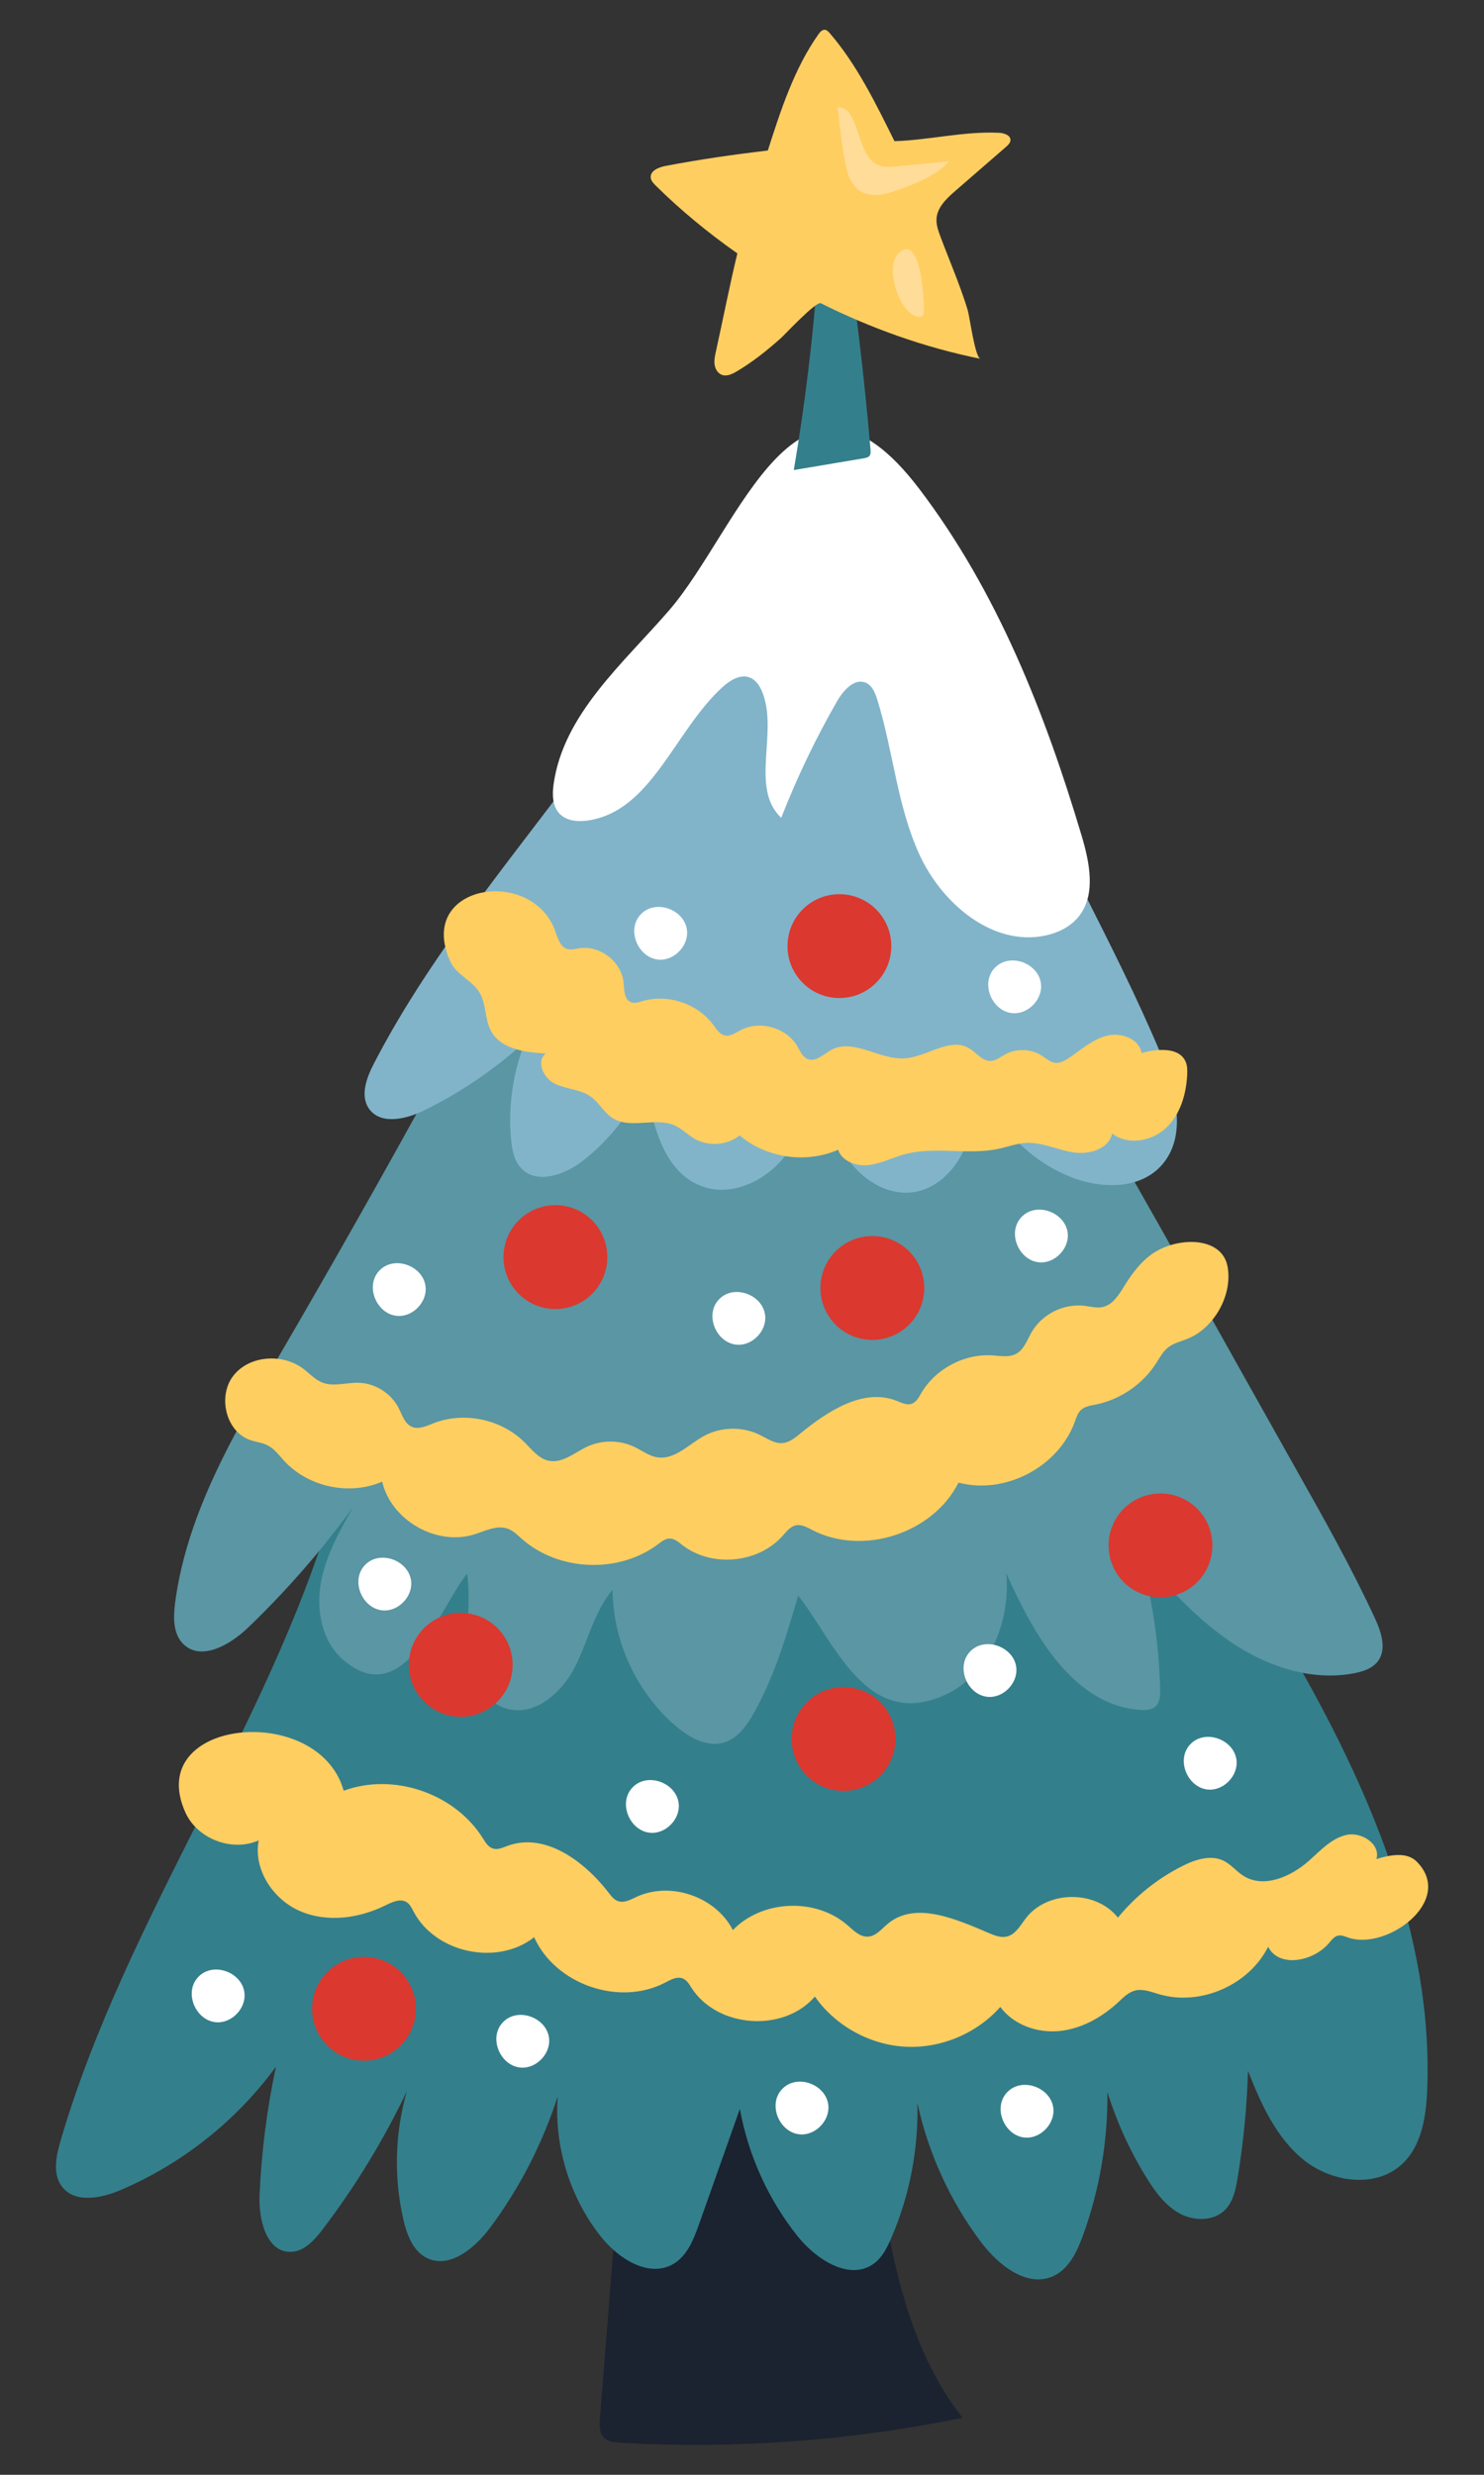 <?xml version="1.0" encoding="UTF-8"?> <svg xmlns="http://www.w3.org/2000/svg" id="_Слой_1" data-name="Слой_1" version="1.1" viewBox="0 0 300 500"><rect x="0" y="0" width="300" height="500" fill="#333333" stroke="none"/><defs><style> .st0 { fill: #ffdc97; } .st1 { fill: #fff; } .st2 { fill: #db382f; } .st3 { fill: #81b4c9; } .st4 { fill: #347f8c; } .st5 { fill: #ffce61; } .st6 { fill: #1b2330; } .st7 { fill: #5a96a3; } </style></defs><path class="st6" d="M126.22,426.29c-1.65,20.78-3.3,41.56-4.95,62.33-.11,1.33-.16,2.82.74,3.8.84.91,2.2,1.05,3.44,1.12,23.14,1.31,46.45-.39,69.15-5.06-8.27-10.46-12.3-23.63-14.86-36.71-2.56-13.08-3.84-26.44-7.46-39.27-1.76-6.25-4.45-12.81-10.02-16.13-5.3-3.15-12.17-2.59-17.8-.08-5.63,2.52-10.29,6.74-14.85,10.89l-3.4,19.1Z"></path><path class="st4" d="M68.5,300.35c-12.51,46.32-42.81,86.18-56.28,132.24-.9,3.1-1.63,6.76.38,9.28,2.62,3.29,7.83,2.28,11.71.63,12.48-5.3,23.48-14.02,31.48-24.96-1.83,8.55-2.94,17.26-3.32,26-.21,4.9,1.4,11.51,6.3,11.42,2.71-.05,4.77-2.35,6.42-4.5,6.63-8.7,12.36-18.09,17.06-27.96-2.43,8.42-2.67,17.46-.69,26,.7,3.01,1.91,6.26,4.66,7.66,4.63,2.35,9.79-1.95,12.89-6.12,5.95-8,10.57-16.99,13.63-26.48-.73,10.09,2.46,20.41,8.75,28.34,3.54,4.46,9.71,8.38,14.62,5.51,2.83-1.65,4.12-4.99,5.22-8.08,2.75-7.75,5.49-15.51,8.24-23.26,1.69,9.37,5.74,18.3,11.68,25.74,3.79,4.75,10.6,9.12,15.46,5.48,1.66-1.24,2.63-3.18,3.45-5.08,3.71-8.58,5.53-17.97,5.3-27.32,2.2,10.13,6.6,19.77,12.83,28.06,3.53,4.7,9.38,9.36,14.7,6.88,3.09-1.44,4.7-4.83,5.88-8.03,3.41-9.31,5.11-19.23,5-29.15,1.9,6.11,4.58,11.97,7.95,17.4,1.74,2.8,3.77,5.59,6.67,7.16,2.9,1.57,6.88,1.6,9.19-.76,1.62-1.65,2.12-4.07,2.5-6.36,1.19-7.18,1.9-14.43,2.11-21.71,2.63,6.69,5.7,13.55,11.31,18.04,5.61,4.49,14.46,5.73,19.76.88,4.05-3.7,4.95-9.68,5.16-15.16,1.21-31.25-11.87-61.29-27.54-88.35-11.87-20.49-25.58-40.26-43.47-55.77-17.89-15.52-40.37-26.58-64.03-27.54-29.16-1.18-57.08,12.94-79.62,31.48l-5.35,18.4Z"></path><path class="st7" d="M47.91,288.98c-5.93,11.07-10.92,22.56-12.52,34.92-.38,2.93-.41,6.32,1.75,8.34,3.62,3.4,9.42.05,13-3.39,7.75-7.44,14.84-15.56,21.16-24.24-2.73,4.85-5.51,9.82-6.46,15.31-.95,5.48.26,11.67,4.44,15.34,12.43,10.9,19.57-10.46,25.14-17.3.8,5.08-.25,10.28.2,15.4.45,5.12,3.12,10.71,8.11,11.94,5.61,1.39,10.93-3.43,13.54-8.58,2.61-5.15,3.84-11.1,7.56-15.53.08,10.43,4.86,20.75,12.78,27.54,2.7,2.31,6.24,4.32,9.66,3.35,3-.86,4.92-3.73,6.41-6.47,4.04-7.42,6.34-15.23,8.68-23.24,7.39,9.39,13.75,27.23,29.61,20.1,8.95-4.03,13.37-14.83,12.46-24.6,5.53,12.42,13.55,26.68,27.11,27.6,1.1.07,2.31,0,3.11-.75.86-.83.91-2.17.88-3.37-.21-9.12-1.56-18.22-4-27.01,5.74,6.45,11.57,12.98,18.78,17.74,7.21,4.76,16.07,7.63,24.54,5.96,1.77-.35,3.63-.97,4.71-2.42,1.83-2.44.67-5.89-.61-8.66-4.72-10.21-10.24-20.02-15.77-29.82-12.44-22.08-24.72-44.26-37.33-66.24-7.56-13.17-15.1-22-27.87-30.04-21.6-13.6-53.16-37.8-79.7-23.2-15.45,8.5-21.19,25.69-29.27,40.43-10.29,18.77-20.82,37.4-31.61,55.89-2.88,4.94-5.8,9.93-8.52,15.01Z"></path><path class="st3" d="M121.24,149.31c-15.56,21.66-33.41,41.89-45.66,65.58-1.48,2.87-2.84,6.51-.96,9.14,2.35,3.29,7.47,2.1,11.1.32,7.44-3.64,14.35-8.35,20.47-13.93-2.51,6.24-3.5,13.09-2.88,19.79.2,2.1.61,4.32,2.07,5.84,3.21,3.36,8.91,1.26,12.56-1.61,5.46-4.3,9.84-9.96,12.63-16.32,1.07,8.7,3.53,19.16,11.9,21.75,5.7,1.77,12.02-1.26,15.86-5.83,3.84-4.57,5.74-10.42,7.55-16.11,1.03,5.41,2.11,10.97,5.09,15.6,2.98,4.63,8.35,8.17,13.79,7.32,4.99-.77,8.87-5.04,10.65-9.76,1.78-4.73,1.84-9.9,1.88-14.95,2.54,9.71,9.92,18.02,19.25,21.69,5.97,2.35,13.56,2.52,18-2.1,5.67-5.89,3.18-15.56,0-23.09-4.75-11.25-10.26-22.15-15.77-33.04-7.71-15.25-15.42-30.5-23.13-45.75-5.44-10.75-12-34.29-23.44-39.77-12-5.75-20.48,6.14-25.6,15.04-7.92,13.77-16.08,27.28-25.36,40.19Z"></path><path class="st1" d="M135.23,123.35c-9.34,10.78-21.31,20.93-23.31,35.05-.3,2.09-.26,4.47,1.2,6,1.38,1.44,3.61,1.66,5.58,1.39,13.06-1.79,17.64-18.21,27.43-27.03,1.51-1.36,3.57-2.61,5.46-1.87,1.22.48,2,1.68,2.5,2.9,3.31,8.17-2.57,19.39,3.84,25.44,3.18-8.15,6.97-16.06,11.34-23.64,1.26-2.18,3.53-4.68,5.82-3.62,1.26.58,1.83,2.03,2.25,3.36,3.24,10.37,4.01,21.53,8.56,31.39,4.55,9.87,14.75,18.52,25.38,16.3,2.54-.53,5.02-1.72,6.68-3.71,3.68-4.41,2.33-10.99.69-16.49-7.41-24.84-17.11-49.4-32.8-70.03-24.51-32.23-36.26,7.99-50.61,24.55Z"></path><g><path class="st4" d="M165.38,54.24c-.98,13.65-2.62,27.25-4.91,40.73,4.74-.8,9.47-1.59,14.21-2.39.39-.07.82-.15,1.08-.46.28-.33.25-.82.22-1.25-1.25-14.71-3-29.38-5.24-43.97-.06-.39-.57-.55-.73-.91-.16-.36.71-.43.41-.17l-5.02,8.42Z"></path><path class="st5" d="M192.74,54.54c-.89-2.28-1.81-4.54-2.65-6.81-.42-1.13-.84-2.3-.77-3.5.13-2.33,2.03-4.13,3.8-5.66,3.42-2.97,6.84-5.93,10.26-8.9.42-.37.87-.8.89-1.35.03-1.03-1.32-1.44-2.35-1.49-7.17-.33-14.03,1.48-21.1,1.69-3.79-7.64-7.57-15.41-13.07-21.81-.28-.32-.61-.67-1.03-.69-.53-.03-.94.45-1.25.88-4.89,6.9-7.64,15.35-10.25,23.51-6.94.82-13.87,1.81-20.74,3.13-1.36.26-3.09.99-2.93,2.37.07.62.54,1.12.98,1.56,5.1,5.05,10.66,9.6,16.53,13.73-1.59,6.57-2.88,13.23-4.34,19.84-.19.86-.38,1.74-.26,2.61.12.87.61,1.74,1.43,2.07,1,.39,2.11-.13,3.04-.68,3.24-1.91,6.18-4.27,8.98-6.77.79-.71,7.08-7.47,8.03-7,10.22,5.11,21.07,8.96,32.26,11.22-1.08-.22-2.17-8.44-2.55-9.74-.82-2.76-1.85-5.49-2.91-8.2Z"></path><path class="st0" d="M171.17,34.3c.39,1.72,1.27,3.42,2.78,4.34,2.41,1.47,5.51.52,8.16-.47,3.54-1.32,7.23-2.73,9.73-5.57-3.47.33-6.94.67-10.41,1-1.21.12-2.47.23-3.62-.15-4.89-1.62-3.85-12.07-8.5-11.75.45,3.93.97,8.66,1.87,12.6Z"></path><path class="st0" d="M185.54,63.99c.35.07.78.06,1.01-.22.16-.18.18-.44.2-.68.19-2.53-.67-16.37-5.16-11.85-2.78,2.79.14,12.01,3.95,12.75Z"></path></g><path class="st5" d="M233.66,252.85c-2.74,1.65-4.72,4.29-6.4,7.01-1.09,1.76-2.31,3.75-4.32,4.2-1.22.27-2.47-.09-3.71-.24-4.2-.51-8.6,1.69-10.7,5.36-.9,1.57-1.52,3.49-3.12,4.35-1.41.75-3.12.42-4.71.31-5.74-.4-11.58,2.69-14.48,7.65-.5.85-1.01,1.83-1.95,2.14-.97.32-1.99-.21-2.95-.59-6.75-2.71-14,2.05-19.63,6.66-1.05.86-2.19,1.76-3.54,1.86-1.61.12-3.05-.92-4.5-1.64-3.54-1.76-7.94-1.68-11.4.23-3.06,1.69-5.84,4.79-9.3,4.29-1.71-.25-3.14-1.36-4.69-2.11-3-1.43-6.63-1.44-9.63-.02-2.52,1.19-4.94,3.37-7.67,2.82-2.07-.42-3.46-2.28-4.95-3.76-4.71-4.68-12.26-6.23-18.43-3.8-1.39.55-2.92,1.28-4.29.71-1.47-.61-1.98-2.38-2.7-3.8-1.52-3-4.77-5.04-8.14-5.11-2.48-.05-5.06.86-7.36-.07-1.43-.58-2.49-1.78-3.71-2.71-4.17-3.2-10.91-2.81-14.17,1.31-3.27,4.12-1.59,11.35,3.39,13.05,1.16.4,2.42.51,3.51,1.07,1.37.7,2.3,2,3.34,3.13,4.88,5.3,13.21,7.06,19.81,4.2,1.82,7.82,10.97,13.05,18.63,10.65,2.24-.7,4.6-1.95,6.8-1.13,1.09.41,1.93,1.26,2.79,2.03,7.46,6.6,19.64,7.07,27.59,1.06.67-.51,1.38-1.08,2.23-1.12,1.01-.04,1.85.7,2.64,1.32,5.89,4.57,15.28,3.72,20.25-1.84.8-.89,1.59-1.95,2.77-2.16,1.12-.21,2.2.42,3.21.94,10.24,5.32,24.41.74,29.6-9.56,9.38,2.51,20.21-3.16,23.51-12.29.3-.84.57-1.74,1.22-2.36.78-.74,1.92-.89,2.98-1.11,4.97-1,9.49-4.08,12.24-8.35.72-1.12,1.35-2.34,2.39-3.17,1.11-.89,2.55-1.22,3.87-1.74,5.4-2.13,9.18-8.73,8.2-14.51-1.03-6.1-9.54-6.14-14.53-3.14Z"></path><path class="st5" d="M69.47,361.8c10.05-3.72,22.42.49,28.12,9.56.54.86,1.11,1.83,2.09,2.12.97.29,1.98-.2,2.93-.55,7.55-2.8,15.52,3.09,20.44,9.48.51.67,1.06,1.38,1.85,1.67,1.25.46,2.57-.28,3.77-.84,6.88-3.2,16.03-.05,19.48,6.71,5.93-6.13,16.74-6.6,23.18-.99,1.22,1.07,2.51,2.4,4.14,2.31,1.62-.09,2.75-1.56,4-2.6,5.59-4.66,13.86-.92,20.56,1.93,1.11.47,2.33.93,3.51.65,1.78-.42,2.74-2.26,3.85-3.71,4.36-5.66,14.18-5.72,18.6-.11,3.58-4.36,8.08-7.95,13.13-10.47,2.56-1.28,5.65-2.28,8.22-1.03,1.52.74,2.6,2.16,4.03,3.06,4.11,2.59,9.58.19,13.22-3.03,2.34-2.07,4.57-4.57,7.62-5.24,3.05-.68,6.93,1.88,6.04,4.87,2.76-.83,6.15-1.51,8.17.54,7.8,7.91-6.21,18.1-13.94,15.31-.63-.23-1.29-.51-1.95-.38-.79.16-1.32.87-1.84,1.48-3.13,3.75-10.12,5.14-12.33.78-3.9,7.77-13.69,12.03-22.03,9.59-1.62-.47-3.3-1.17-4.93-.73-1.32.36-2.32,1.39-3.32,2.32-3.3,3.06-7.43,5.39-11.91,5.84-4.48.44-9.29-1.24-11.95-4.87-4.77,5.39-12.07,8.44-19.25,8.04-7.18-.4-14.1-4.24-18.24-10.13-6.31,7.32-19.7,6.37-24.93-1.75-.47-.73-.92-1.54-1.71-1.88-1.18-.52-2.49.21-3.63.81-9.27,4.85-22.19.37-26.48-9.17-7.43,5.86-19.94,3.21-24.36-5.16-.37-.7-.72-1.46-1.38-1.9-1.28-.84-2.96-.05-4.34.63-5.34,2.64-11.81,3.51-17.27,1.14-5.46-2.37-9.45-8.43-8.33-14.28-5.36,2.4-12.42-.29-14.83-5.65-8.53-19.01,27-22.44,32.02-4.34Z"></path><path class="st5" d="M112.23,188.11c.53,1.44,1.02,3.23,2.5,3.64.77.21,1.57-.04,2.36-.16,4.18-.68,8.57,2.71,8.97,6.93.14,1.48.09,3.39,1.47,3.95.76.31,1.61,0,2.4-.22,5.15-1.49,11.13.54,14.3,4.86.63.85,1.25,1.85,2.28,2.08,1.13.26,2.19-.52,3.21-1.06,3.88-2.06,9.27-.52,11.48,3.28.57.98,1.04,2.16,2.09,2.57,1.65.65,3.2-1.01,4.76-1.86,4.49-2.43,9.77,2.06,14.86,1.71,4.5-.3,9.09-4.33,12.98-2.05,1.48.87,2.64,2.61,4.36,2.57,1.08-.03,1.98-.78,2.93-1.31,2.28-1.26,5.25-1.16,7.44.25.88.57,1.7,1.35,2.75,1.45.93.09,1.81-.4,2.59-.91,2.5-1.64,4.78-3.77,7.67-4.55,2.89-.78,6.66.53,7.15,3.48,3.26-.93,7.82-1.24,8.98,1.94.27.74.27,1.54.24,2.32-.17,3.98-1.36,8.11-4.26,10.85-2.89,2.74-7.76,3.59-10.91,1.15-.69,3.15-4.7,4.31-7.89,3.8-3.18-.51-6.23-2.06-9.45-1.91-1.92.09-3.74.79-5.62,1.19-6.26,1.34-12.93-.58-19.1,1.13-2.41.67-4.68,1.87-7.16,2.16-2.48.28-5.4-.73-6.18-3.1-6.47,2.85-14.51,1.68-19.9-2.89-2.57,2.03-6.41,2.28-9.23.61-1.32-.78-2.42-1.94-3.82-2.59-3.91-1.81-9.01.79-12.65-1.53-1.74-1.11-2.72-3.13-4.4-4.33-2.09-1.5-4.91-1.48-7.23-2.59-2.33-1.1-3.94-4.61-1.84-6.12-4.19-.22-9.12-.88-11.11-4.57-1.28-2.38-.91-5.41-2.3-7.73-1.49-2.47-4.69-3.62-5.89-6.24-7.15-15.6,16.38-19.43,21.19-6.21Z"></path><path class="st2" d="M122.77,253.98c0,5.79-4.69,10.49-10.49,10.49s-10.49-4.69-10.49-10.49,4.69-10.49,10.49-10.49,10.49,4.69,10.49,10.49Z"></path><path class="st2" d="M186.84,260.22c0,5.79-4.69,10.49-10.49,10.49s-10.49-4.69-10.49-10.49,4.69-10.49,10.49-10.49,10.49,4.69,10.49,10.49Z"></path><path class="st2" d="M245.09,312.23c0,5.79-4.69,10.49-10.49,10.49s-10.49-4.69-10.49-10.49,4.69-10.49,10.49-10.49,10.49,4.69,10.49,10.49Z"></path><path class="st2" d="M180.18,191.15c0,5.79-4.69,10.49-10.49,10.49s-10.49-4.69-10.49-10.49,4.69-10.49,10.49-10.49,10.49,4.69,10.49,10.49Z"></path><path class="st2" d="M181.02,351.34c0,5.79-4.69,10.49-10.49,10.49s-10.49-4.69-10.49-10.49,4.69-10.49,10.49-10.49,10.49,4.69,10.49,10.49Z"></path><path class="st2" d="M103.63,336.36c0,5.79-4.69,10.49-10.49,10.49s-10.49-4.69-10.49-10.49,4.69-10.49,10.49-10.49,10.49,4.69,10.49,10.49Z"></path><path class="st2" d="M84.07,405.85c0,5.79-4.69,10.49-10.49,10.49s-10.49-4.69-10.49-10.49,4.69-10.49,10.49-10.49,10.49,4.69,10.49,10.49Z"></path><path class="st1" d="M133.28,193.89c3.06.16,5.9-2.8,5.61-5.85-.41-4.27-6.38-6.51-9.39-3.27-2.95,3.17-.43,8.9,3.79,9.12Z"></path><path class="st1" d="M204.84,204.71c3.06.16,5.9-2.8,5.61-5.85-.41-4.27-6.38-6.51-9.39-3.27-2.95,3.17-.43,8.9,3.79,9.12Z"></path><path class="st1" d="M149.09,271.69c3.06.16,5.9-2.8,5.6-5.85-.41-4.27-6.38-6.51-9.39-3.27-2.95,3.17-.43,8.9,3.79,9.12Z"></path><path class="st1" d="M80.44,265.87c3.06.16,5.9-2.8,5.6-5.85-.41-4.27-6.38-6.51-9.39-3.27-2.95,3.17-.43,8.9,3.79,9.12Z"></path><path class="st1" d="M131.61,370.3c3.06.16,5.9-2.8,5.6-5.85-.41-4.27-6.38-6.51-9.39-3.27-2.95,3.17-.43,8.9,3.79,9.12Z"></path><path class="st1" d="M244.37,361.57c3.06.16,5.9-2.8,5.61-5.85-.41-4.27-6.38-6.51-9.39-3.27-2.95,3.17-.43,8.9,3.79,9.12Z"></path><path class="st1" d="M210.25,255.05c3.06.16,5.9-2.8,5.6-5.85-.41-4.27-6.38-6.51-9.39-3.27-2.95,3.17-.43,8.9,3.79,9.12Z"></path><path class="st1" d="M161.85,431.23c3.06.16,5.9-2.8,5.61-5.85-.41-4.27-6.38-6.51-9.39-3.27-2.95,3.17-.43,8.9,3.79,9.12Z"></path><path class="st1" d="M105.4,417.74c3.06.16,5.9-2.8,5.61-5.85-.41-4.27-6.38-6.51-9.39-3.27-2.95,3.17-.43,8.9,3.79,9.12Z"></path><path class="st1" d="M199.85,342.84c3.06.16,5.9-2.8,5.61-5.85-.41-4.27-6.38-6.51-9.39-3.27-2.95,3.17-.43,8.9,3.79,9.12Z"></path><path class="st1" d="M43.82,408.58c3.06.16,5.9-2.8,5.61-5.85-.41-4.27-6.38-6.51-9.39-3.27-2.95,3.17-.43,8.9,3.79,9.12Z"></path><path class="st1" d="M77.52,325.37c3.06.16,5.9-2.8,5.6-5.85-.41-4.27-6.38-6.51-9.39-3.27-2.95,3.17-.43,8.9,3.79,9.12Z"></path><path class="st1" d="M207.34,431.88c3.06.16,5.9-2.8,5.61-5.85-.41-4.27-6.38-6.51-9.39-3.27-2.95,3.17-.43,8.9,3.79,9.12Z"></path></svg> 